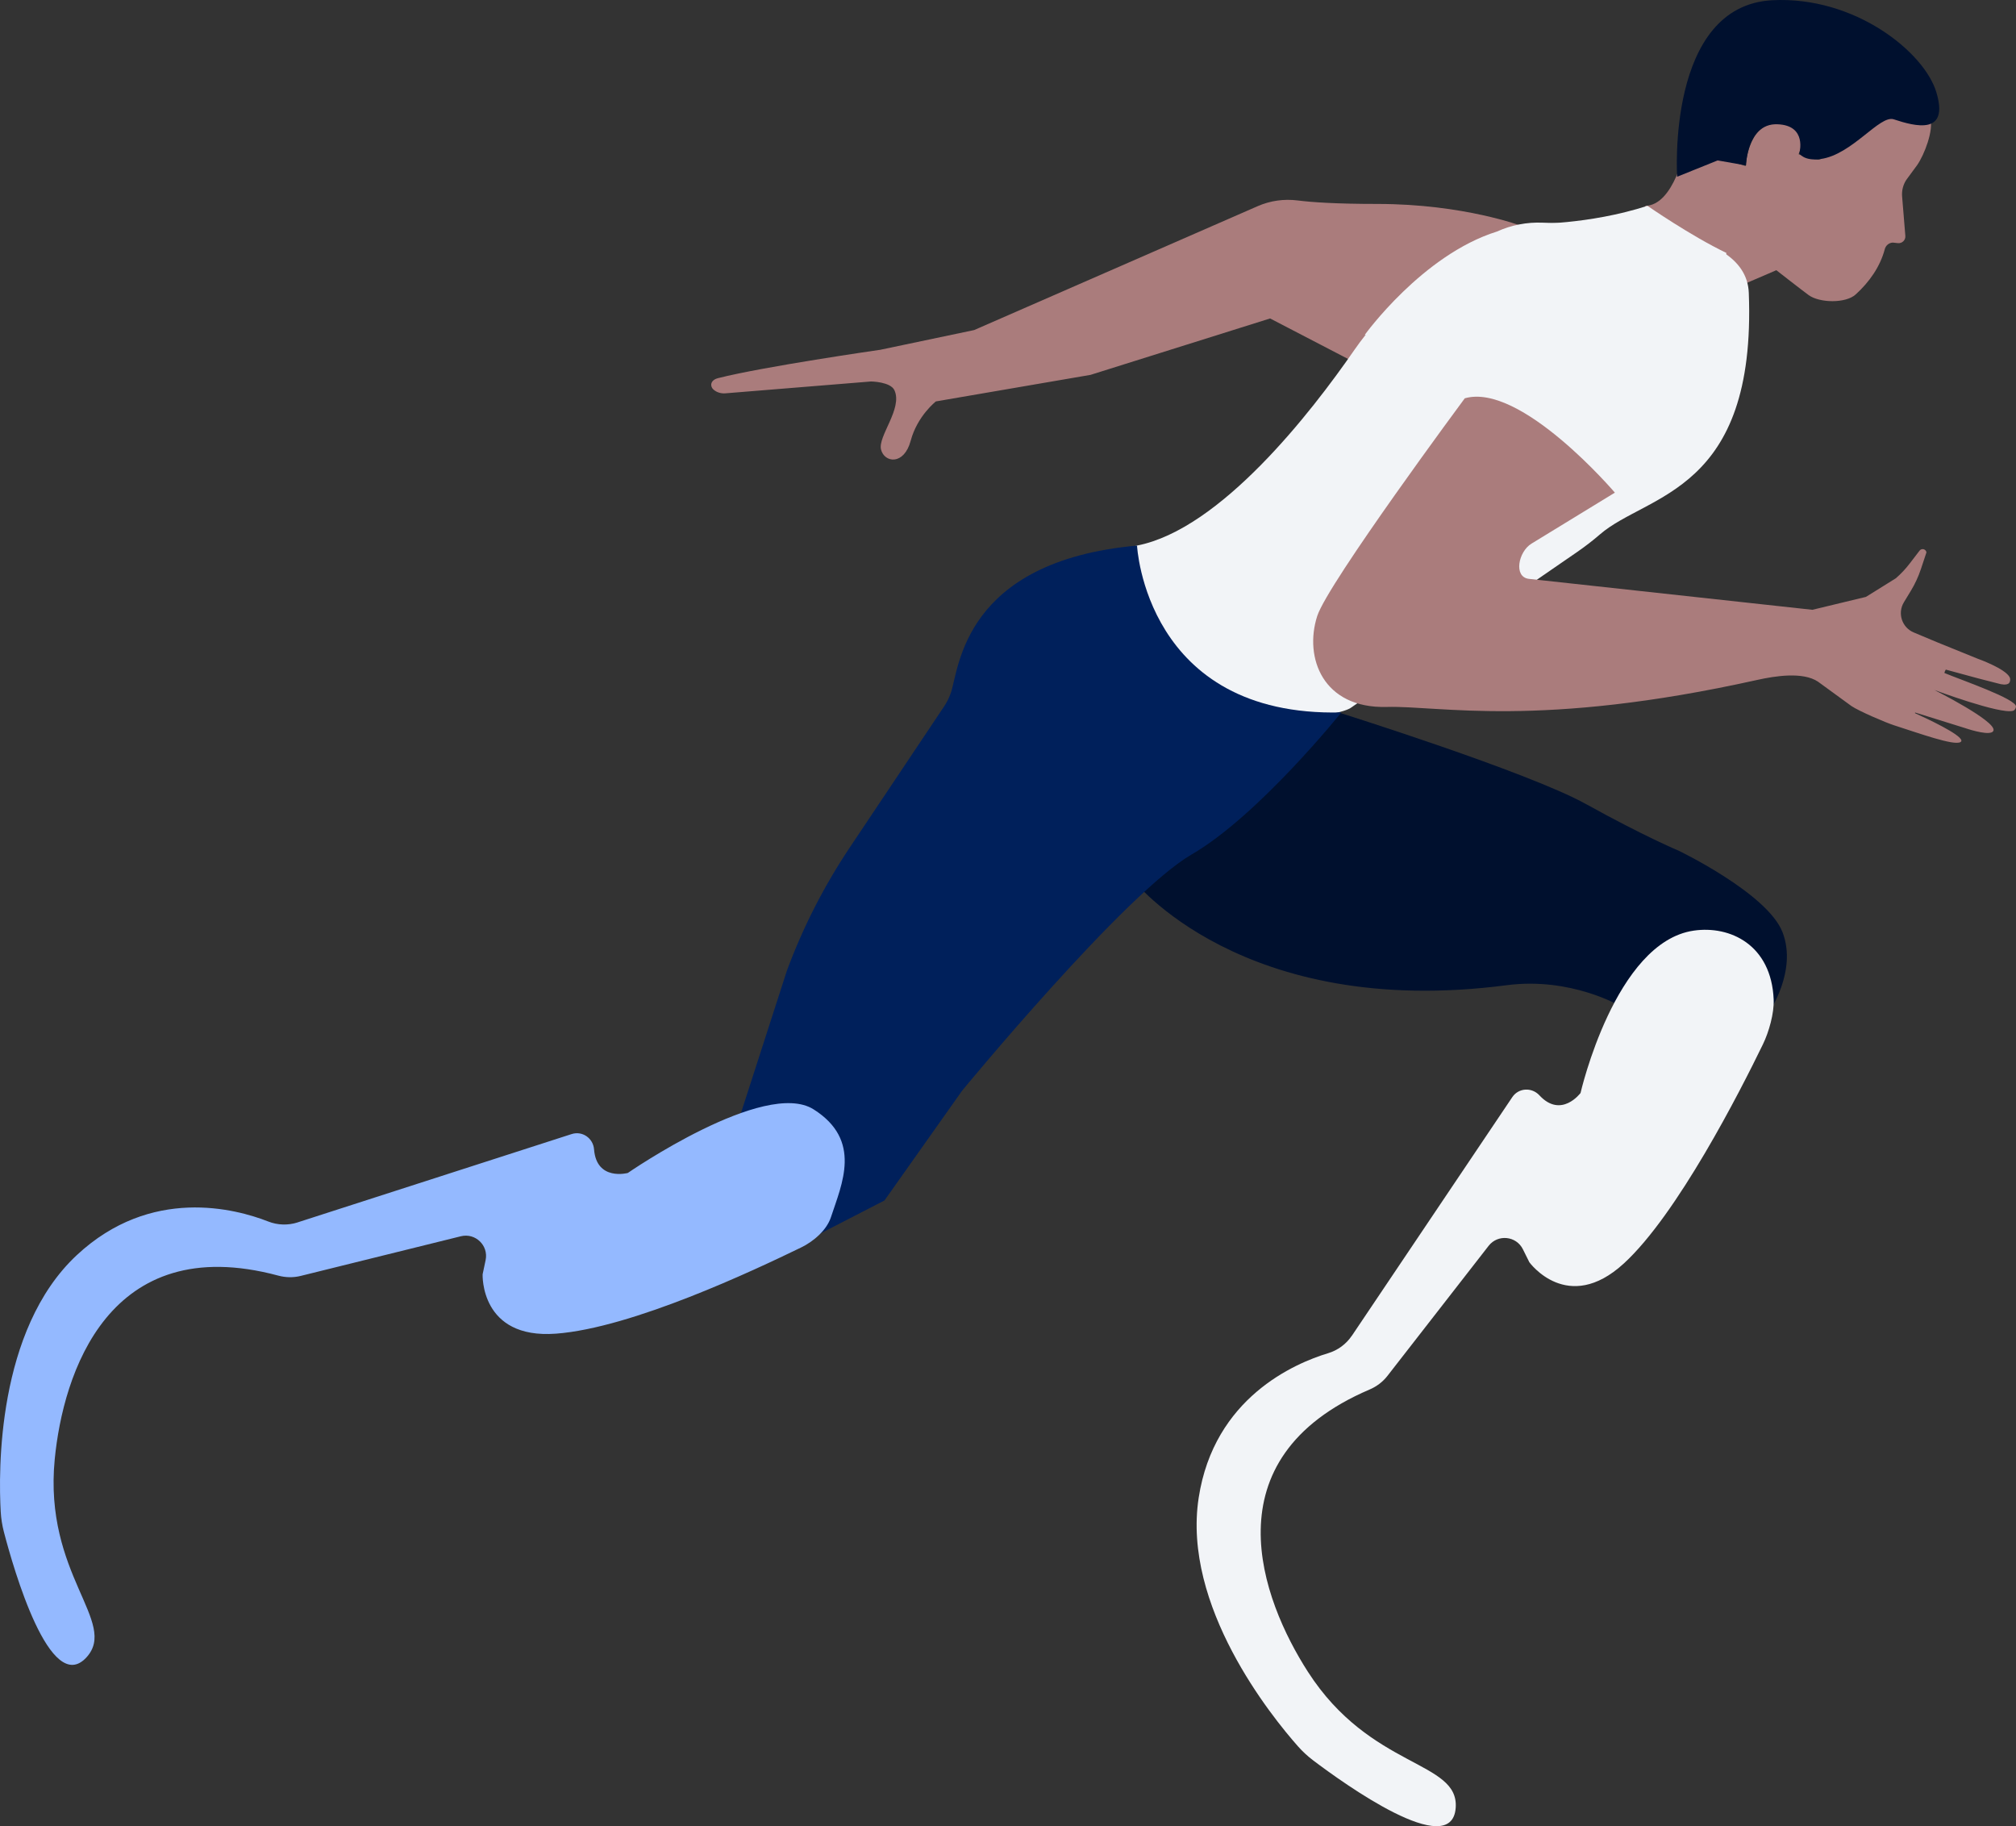 <?xml version="1.0" encoding="utf-8"?>
<svg xmlns="http://www.w3.org/2000/svg" fill="none" height="100%" overflow="visible" preserveAspectRatio="none" style="display: block;" viewBox="0 0 562 509" width="100%">
<rect x="0" y="0" width="562" height="509" fill="#333333" stroke="none"/>
<g clip-path="url(#clip0_0_8244)" id="Layer_19">
<path d="M373.11 198.562C373.11 198.562 425.879 215.106 442.131 224.113C458.383 233.121 467.94 237.101 467.94 237.101C467.94 237.101 492.688 248.997 496.904 259.808C501.12 270.619 493.111 282.168 493.111 282.168C493.111 282.168 486.057 255.336 471.619 260.136C457.182 264.936 451.739 280.446 451.739 280.446C451.739 280.446 437.959 272.253 420.019 274.599C346.055 284.275 315.77 245.124 315.77 245.124L362.439 202.693L373.116 198.555L373.11 198.562Z" fill="#00102E" id="Vector"/>
<path d="M376.858 372.284C375.284 374.624 372.951 376.352 370.246 377.166C360.96 379.967 338.431 389.56 334.152 417.49C329.525 447.678 354.462 478.408 361.864 486.772C363.141 488.21 364.551 489.51 366.087 490.67C374.551 497.072 404.665 518.739 405.803 503.916C406.821 490.62 382.105 493.187 364.595 465.951C351.731 445.937 336.668 406.572 381.814 387.283C383.754 386.457 385.467 385.17 386.763 383.505L414.988 347.237C417.548 343.944 422.68 344.455 424.533 348.189L426.334 351.81C426.334 351.81 436.966 366.531 452.649 352.182C467.612 338.494 485.077 304.2 491.449 291.074C493.118 287.637 494.603 282.414 494.445 278.598C493.813 263.302 482.258 257.922 472.169 259.385C450.235 262.558 440.607 304.642 440.607 304.642C440.607 304.642 435.228 311.864 429.134 305.285C427.011 302.989 423.332 303.197 421.587 305.79L376.864 372.297L376.858 372.284Z" fill="#F2F4F7" id="Vector_2"/>
<path d="M245.149 97.527C245.149 97.527 212.772 102.189 200.186 105.393C197.949 105.96 197.904 107.676 198.853 108.54C199.75 109.36 200.977 109.72 202.184 109.631L242.823 106.326C242.823 106.326 248.24 106.389 249.34 108.767C251.704 113.876 244.675 121.591 245.604 125.293C246.534 128.996 252.014 129.784 253.873 122.846C255.725 115.907 260.902 111.883 260.902 111.883L304.006 104.484L354.064 88.76L376.738 100.536C376.738 100.536 408.458 73.016 424.318 63.038C424.318 63.038 408.085 56.844 383.982 56.844C372.433 56.844 365.701 56.37 361.814 55.879C357.926 55.387 354.127 55.929 350.606 57.462L271.566 91.996L245.143 97.546L245.149 97.527Z" fill="#AA7C7C" id="Vector_3"/>
<path d="M458.572 57.355C458.256 57.355 486.038 79.248 486.038 79.248L495.191 75.312C495.191 75.312 502.208 80.8 504.186 82.244C507.22 84.458 514.502 84.609 517.29 82.086C521.171 78.573 524.142 74.278 525.419 69.452C525.691 68.418 526.576 67.661 527.651 67.617L529.085 67.768C530.255 67.894 531.247 66.923 531.153 65.756L530.249 54.724C530.116 53.103 530.533 51.482 531.424 50.126L534.452 46.007C536.462 43.106 539.092 36.294 538.106 32.907L537.158 29.652L512.164 36.962C512.164 36.962 509.148 44.702 506.778 44.487C504.407 44.273 501.392 42.98 501.392 42.98C501.392 42.98 504.831 36.048 497.296 34.597C487.277 32.66 486.651 46.285 486.651 46.285L469.856 41.087C469.856 41.087 466.708 57.367 458.572 57.367V57.355Z" fill="#AA7C7C" id="Vector_4"/>
<path d="M408.243 111.139C408.243 111.139 428.749 110.218 450.184 137.309C450.184 137.309 489.104 98.852 469.445 80.528C455.418 67.453 426.062 75.571 408.243 111.139Z" fill="#CCDEFF" id="Vector_5"/>
<path d="M446.056 148.915C444.021 150.675 441.891 152.315 439.678 153.841L376.39 197.401C376.39 197.401 367.231 203.027 336.933 195.994C306.636 188.961 305.106 154.377 316.965 152.062C340.258 147.521 365.524 114.942 377.553 97.54C378.565 96.083 379.62 94.657 380.727 93.276L380.448 93.345C380.448 93.345 396.473 71.042 417.32 64.532C421.29 62.728 425.658 61.877 430.064 62.066C444.988 62.691 486.746 61.745 487.511 81.613C489.666 137.341 459.211 137.568 446.056 148.915Z" fill="#F2F4F7" id="Vector_6"/>
<g id="Layer 18">
<path d="M316.971 152.062C316.971 152.062 319.31 199.905 373.931 198.568C373.931 198.568 350.84 227.355 332.186 238.16C313.532 248.965 268.228 303.973 268.228 303.973L246.565 334.596L227.911 344.203C227.911 344.203 240.035 325.551 232.772 315.567C222.861 301.942 205.686 312.93 205.686 312.93L219.371 270.524C223.847 258.439 229.725 246.922 236.894 236.211L263.184 196.903C263.986 195.704 264.625 194.411 265.093 193.042C267.368 186.35 268.519 156.459 316.977 152.062H316.971Z" fill="#00205B" id="Vector_7"/>
</g>
<g id="Layer 20">
<path d="M408.338 111.013C408.338 111.013 370.151 162.533 367.199 171.71C363.482 183.272 368.754 197.527 386.586 197.041C401.384 196.644 428.888 203.071 489.926 189.498C494.856 188.4 502.625 187.183 506.809 190.002L516.133 196.795C518.219 198.202 525.64 201.4 528.036 202.163C534.983 204.377 544.705 207.922 546.532 206.831C546.722 206.717 546.797 206.566 546.772 206.383C546.538 204.648 536.993 200.202 533.89 198.801C533.782 198.751 533.839 198.593 533.953 198.618L547.828 202.939C547.828 202.939 553.447 204.894 555.224 204.118C555.476 204.011 555.653 203.841 555.723 203.608C556.501 200.99 539.225 192.304 539.225 192.304C539.225 192.304 557.613 199.167 561.166 198.114C561.829 197.918 561.975 197.142 561.994 196.978C562.284 194.865 546.564 189.466 542.063 187.586C541.974 187.549 542.366 186.615 542.455 186.64L551.361 189.056L557.531 190.639C557.531 190.639 559.44 191.138 560.072 190.374C560.464 189.901 560.439 189.182 560.262 188.816C559.08 186.338 551.229 183.562 551.229 183.562L540.16 179.071L533.491 176.277C530.192 174.896 528.896 170.909 530.754 167.856L532.67 164.703C533.845 162.773 534.793 160.71 535.508 158.565L537.038 153.955C536.886 153.021 535.691 152.725 535.116 153.475L532.379 157.052C531.235 158.546 529.939 159.928 528.517 161.17L520.166 166.368L505.236 169.963L426.151 161.334C421.89 160.773 423.268 153.765 426.935 151.52L450.178 137.309C450.178 137.309 423.938 106.516 408.331 111.019L408.338 111.013Z" fill="#AA7C7C" id="Vector_8"/>
</g>
<path d="M82.991 340.708C80.305 341.572 77.397 341.491 74.767 340.456C65.734 336.918 42.093 330.541 21.404 349.835C-0.955 370.694 -0.43 410.23 0.202 421.369C0.31 423.287 0.613 425.179 1.1 427.04C3.78 437.296 13.989 472.915 24.078 461.971C33.13 452.156 12.118 438.904 15.259 406.698C17.567 383.038 30.159 342.809 77.58 355.544C79.622 356.092 81.759 356.137 83.807 355.632L128.472 344.575C132.524 343.572 136.235 347.142 135.375 351.223L134.541 355.178C134.541 355.178 133.763 373.306 154.983 371.723C176.204 370.139 210.218 354.061 223.36 347.685C226.799 346.013 230.446 342.884 231.641 339.258C234.656 330.068 240.465 317.837 226.805 309.202C213.145 300.573 175.015 326.933 175.015 326.933C175.015 326.933 166.311 329.279 165.603 320.354C165.357 317.238 162.335 315.131 159.358 316.09L82.978 340.702L82.991 340.708Z" fill="#94B9FF" id="Vector_9"/>
<path d="M467.536 49.268C467.536 49.268 464.483 1.589 494.072 0.063C517.044 -1.123 536.393 14.476 539.781 25.665C543.447 37.744 533.959 35.259 527.935 33.26C523.997 31.948 516.38 43.099 507.536 44.323C502.846 44.973 501.595 42.74 501.595 42.74C501.595 42.74 503.908 34.906 495.457 34.635C487.005 34.364 486.746 46.096 486.746 46.096L478.826 44.714L467.536 49.262V49.268Z" fill="#00102E" id="Vector_10"/>
<path d="M459.261 57.367C459.261 57.367 471.416 65.789 481.271 70.501L476.177 95.13L422.813 80.163L426.827 62.413C426.827 62.413 442.776 62.684 459.261 57.367Z" fill="#F2F4F7" id="Vector_11"/>
</g>
<defs>
<clipPath id="clip0_0_8244">
<rect fill="white" height="509" width="562"/>
</clipPath>
</defs>
</svg>